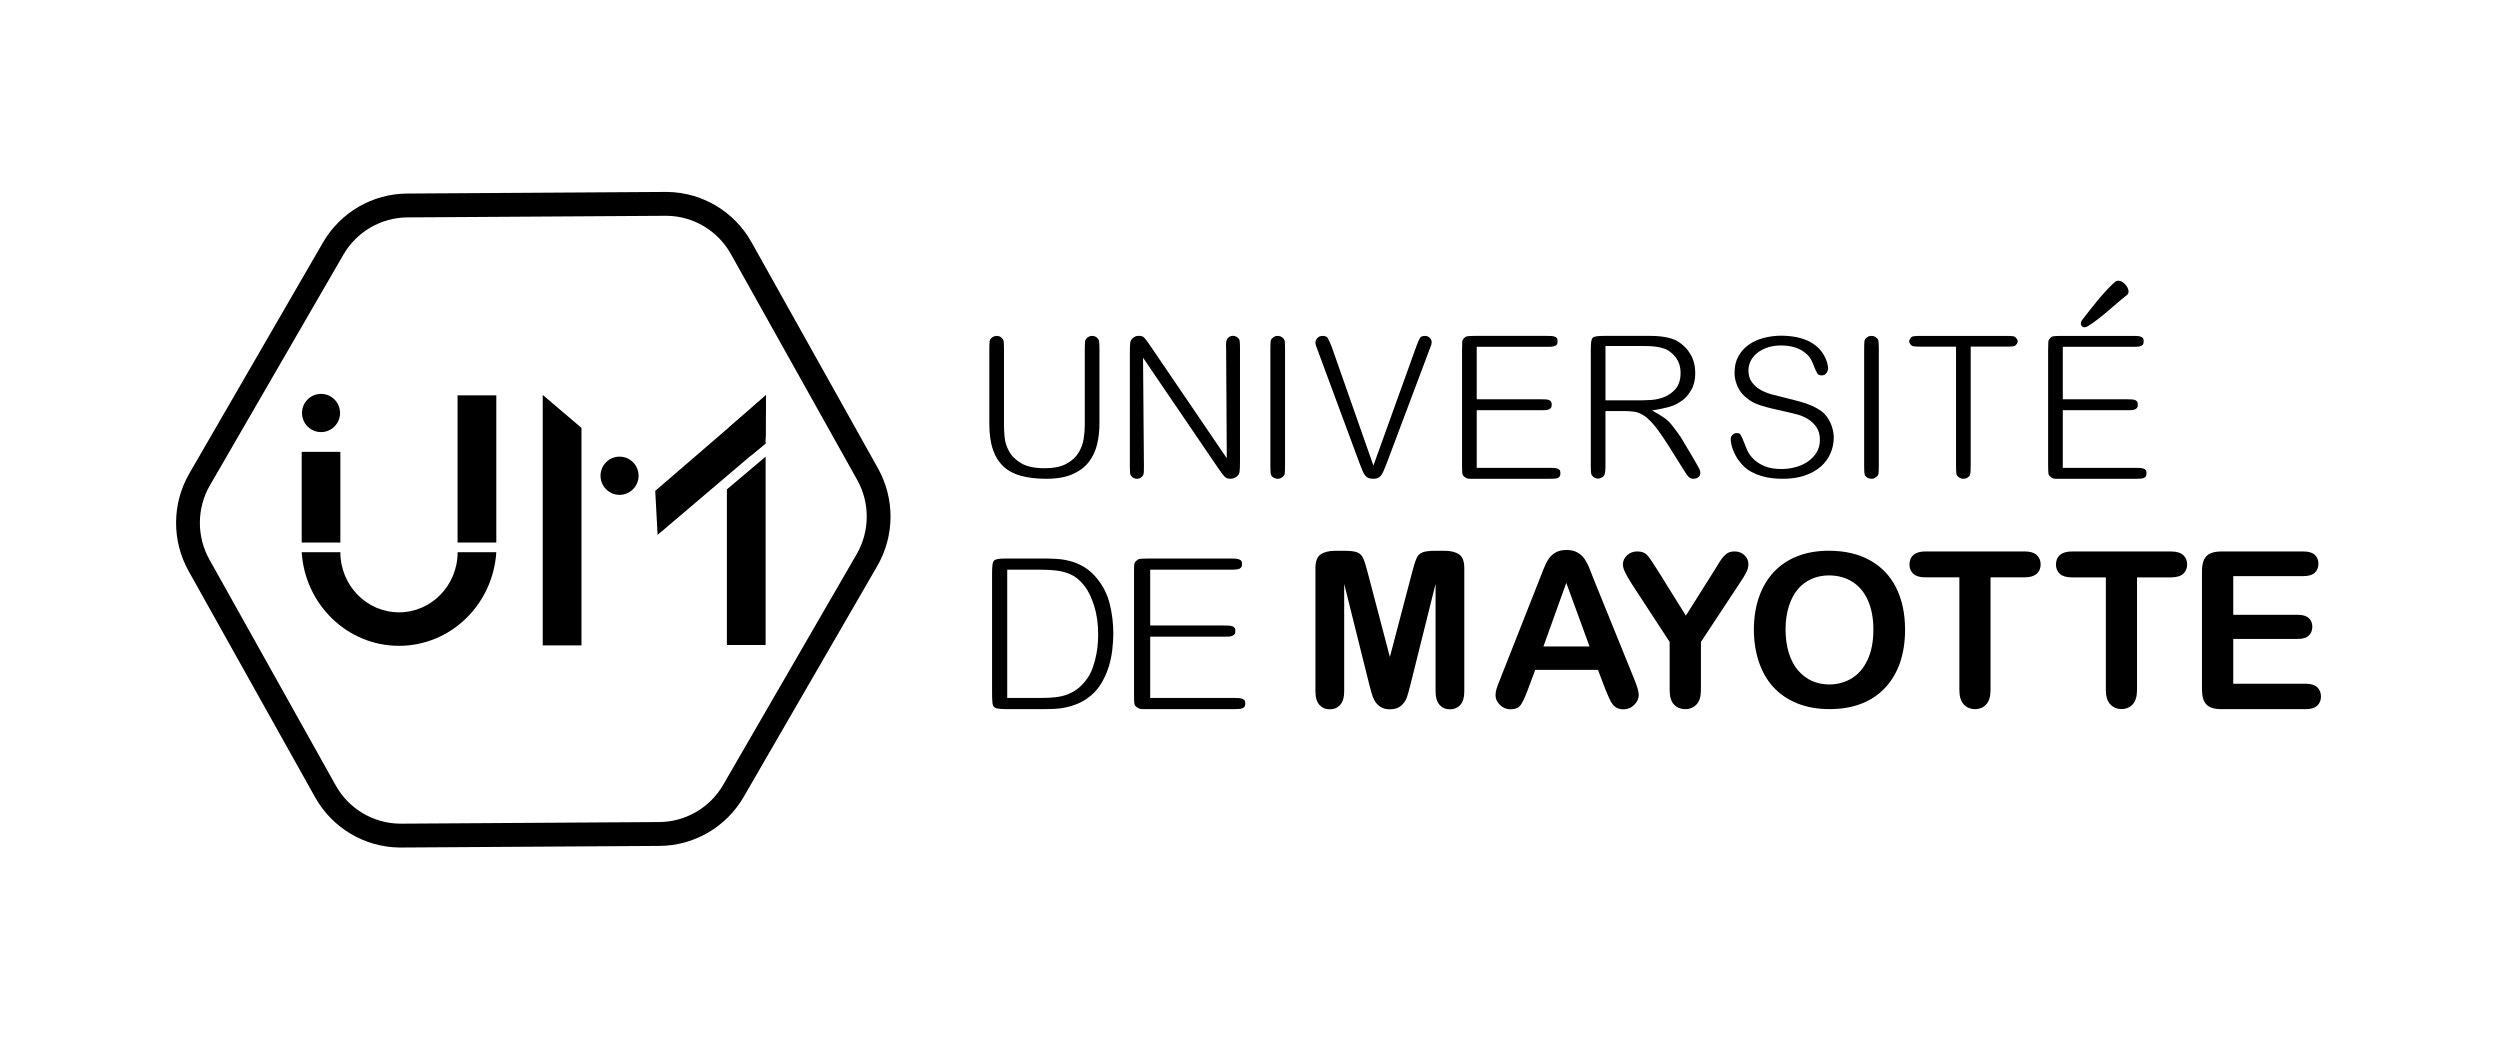 <?xml version="1.0" encoding="UTF-8"?>
<svg id="UM_logotype_noir-fblanc" xmlns="http://www.w3.org/2000/svg" viewBox="0 0 6803.15 2834.65">
  <defs>
    <style>
      .cls-1 {
        stroke-width: 0px;
      }
    </style>
  </defs>
  <path class="cls-1" d="M2963.2,1256.85c10.6-13.87,18.08-29.85,22.25-47.49,4.3-18,6.46-36.94,6.46-56.33v-202.04c0-9.42-.26-16.41-.81-21.3-.36-3.74-1.82-6.8-4.43-9.34-4.04-4.26-8.83-6.28-14.72-6.28-3.31,0-6.15.65-8.49,1.94-2.76,1.49-4.87,2.96-6.25,4.34-2.58,2.54-4.04,5.6-4.4,9.34-.55,5-.83,12.17-.83,21.3v206.94c0,11.09-1.04,23.42-3.1,36.58-2.16,13.68-7.01,26.56-14.46,38.36-7.58,11.96-18.78,21.95-33.32,29.67-14.48,7.74-34.07,11.64-58.22,11.64-27.17,0-48.58-4.5-63.66-13.4-15.13-8.87-26.34-19.86-33.32-32.65-6.82-12.48-10.91-25.59-12.09-38.93-1.15-12.93-1.69-23.31-1.69-31.82v-206.39c0-9.21-.26-16.38-.78-21.3-.39-3.72-1.85-6.78-4.43-9.34-4.06-4.26-8.83-6.28-14.74-6.28-3.28,0-6.15.65-8.47,1.94-2.76,1.52-4.87,2.96-6.28,4.34-2.58,2.54-4.04,5.6-4.43,9.34-.52,5.02-.78,12.19-.78,21.3v202.59c0,27.71,3.39,51.47,10.11,70.59,6.59,18.81,16.31,34.17,28.86,45.68,12.58,11.54,28.55,19.99,47.49,25.14,19.36,5.23,42.28,7.9,68.07,7.9,29.46,0,53.9-4.27,72.63-12.72,18.6-8.4,33.34-19.6,43.84-33.33"/>
  <path class="cls-1" d="M3369.34,919.94c-6.96-6.83-17.35-7.88-24.23-3.06-2.89,2.04-4.95,4.13-5.91,6.04-1.48,2.9-2.34,5.73-2.63,8.76-.34,3.51-.34,9.31.03,17.27v.26l1.8,297.86-207.82-305.53c-7.16-10.94-12.84-18.55-16.93-22.74-3.18-3.24-7.76-4.84-14.09-4.84s-9.46,1.13-10.99,2.07c-3.99,2.38-5.18,3.43-5.44,3.72-2.4,2.04-4.01,3.79-5.05,5.52-1.04,1.67-1.77,3.64-2.19,5.89-.47,2.8-.83,6.31-.99,10.49-.18,4.45-.26,9.89-.26,16.3v309.58c0,8.79.26,15.75.81,20.75.34,3.66,1.67,6.38,4.14,8.56,7.03,6.88,17.32,7.93,24.62,3.01,3.88-2.62,5.42-4.66,6.07-5.91,1.43-2.83,2.21-5.52,2.37-8.29.16-3.51.26-9.58.26-18.11l-2.4-294.09,204.57,300.71c3.96,5.68,7.4,10.52,10.34,14.44,2.68,3.69,5.29,6.65,7.68,8.84,2.16,1.99,4.3,3.38,6.41,4.13,2.19.84,5.16,1.23,8.78,1.23,6.62,0,12.32-1.99,17.43-6.15,4.19-3.56,6.62-7.51,7.32-11.93.89-5.73,1.3-15.18,1.3-28.05v-307.41c0-8.79-.26-15.75-.81-20.75-.36-3.64-1.72-6.41-4.17-8.58"/>
  <path class="cls-1" d="M3491.98,920.55c-2.42-2.64-4.53-4.08-7.01-4.97-2.81-1.02-5.44-1.54-8-1.54-3.59,0-6.49.63-8.62,1.86-2.6,1.49-4.66,3.01-6.12,4.42-2.71,2.41-4.04,5.15-4.43,8.79-.52,5.08-.78,12.25-.78,21.3v316.12c0,9.05.26,16.25.78,21.32.39,3.69,1.85,6.75,4.43,9.29,1.95,1.88,4.14,3.27,6.75,4.21,6.49,2.36,12.35,1.86,16.49-.39,2.76-1.54,4.9-3.01,6.23-4.34,2.76-2.43,4.09-5.15,4.45-8.79.55-5.05.78-12.25.78-21.3v-316.12c0-8.76-.23-15.8-.78-21.09-.36-3.79-1.72-6.59-4.17-8.77"/>
  <path class="cls-1" d="M3890.67,919.25c-3.57-3.48-7.84-5.18-13.1-5.18-9.69,0-12.19,3.87-13,5.15-3.23,5-6.62,12.56-10.08,22.5l-.03.08-117.07,325.18-113.6-323.61c-3.86-9.94-7.48-17.92-10.78-23.57-.81-1.41-3.36-5.73-13.96-5.73-5.89,0-10.45,1.88-13.94,5.73-3.7,4.06-5.47,7.85-5.47,11.62,0,2.96.44,5.97,1.35,8.97,1.04,3.51,3.05,8.74,5.86,15.75l113.16,305.4c2.89,7.46,5.52,14.1,7.89,19.86,2.11,5.15,4.56,9.42,7.29,12.77,2.45,2.98,5.26,5.13,8.57,6.57,6.69,2.85,19.38,2.98,26.1-.18,3.33-1.57,6.07-3.79,8.39-6.8,2.55-3.27,4.92-7.59,7.11-12.87l8-19.52,115.76-307.8c2.89-7.12,4.77-12.11,5.65-15.07.73-2.46,1.09-5.42,1.09-8.69,0-3.61-1.69-7.06-5.21-10.54"/>
  <path class="cls-1" d="M4238.56,1275.31c-3.07-1.11-6.43-1.73-10.03-1.87-4.12-.19-8.18-.3-12.14-.3h-197.87v-156.84h175.26c3.96,0,8.02-.08,12.14-.27,3.39-.16,6.41-.81,9.01-1.98,2.34-1.08,4.25-2.54,5.81-4.55,1.17-1.52,1.85-4.49,1.85-8.37s-.68-6.44-1.98-8.26c-1.46-1.98-3.23-3.38-5.39-4.25-2.68-1.03-5.81-1.65-9.3-1.79-4.12-.19-8.18-.3-12.14-.3h-175.26v-142.79h190.19c3.93,0,8.08-.08,12.37-.27,3.78-.16,7.11-.78,9.9-1.84,2.37-.87,4.19-2.25,5.65-4.22,1.28-1.76,1.95-4.82,1.95-8.83s-.65-6.85-1.85-8.37c-1.43-1.81-3.36-3.14-5.91-4.06-3.02-1.08-6.41-1.71-10.06-1.87-4.09-.19-8.13-.27-12.06-.27h-192.51c-11.41,0-19.3.35-23.52,1.03-3.18.51-5.99,2.22-8.65,5.23-3.15,3.19-4.66,6.36-4.92,9.91-.36,5.17-.52,12.51-.52,22.01v312.49c0,10.91.23,18.79.78,23.37.34,3.19,1.9,6.04,4.74,8.69,1.72,1.43,3.46,2.73,5.05,3.71,1.25.76,2.74,1.35,4.45,1.73,1.93.46,4.51.7,7.68.7h215.09c3.99,0,8.1-.11,12.45-.3,3.7-.14,7.01-.79,9.92-1.84,2.29-.87,4.12-2.25,5.57-4.2,1.28-1.76,1.95-4.82,1.95-8.83s-.68-6.85-1.82-8.37c-1.46-1.81-3.39-3.14-5.91-4.06"/>
  <path class="cls-1" d="M4627.04,1286.4c0-1.65-.13-3.11-.42-4.36-.13-.77-.63-2.29-2.01-5.24-1.22-2.6-2.97-5.93-5.26-9.99-2.37-4.2-5.57-9.81-9.59-16.77l-35.66-60.06c-1.28-1.91-4.4-6.33-9.27-13.02-4.87-6.7-9.33-12.62-13.29-17.73-6.9-8.98-13.99-16.05-21.1-21-7.48-5.18-13.73-9.22-18.76-12.12l-15.84-9.06,17.87-3.24c7.76-1.43,17.95-3.8,30.27-7.07,11.59-3.08,23.78-9.41,36.21-18.79,7.35-5.37,14.8-14.35,22.19-26.79,7.19-12.12,10.86-27.67,10.86-46.19s-4.22-35.45-12.61-50.2c-8.36-14.75-20.06-26.74-34.78-35.67-6.04-3.72-12.97-6.64-20.58-8.66-7.87-2.1-15.53-3.64-22.77-4.52-7.29-.9-13.78-1.44-19.49-1.62-5.73-.19-9.33-.27-10.78-.27h-125.82c-9.46,0-17.09.45-22.64,1.3-4.45.69-7.68,2.02-9.64,3.99-1.88,1.89-3.2,5.1-3.91,9.51-.83,5.55-1.25,13.21-1.25,22.7v313.34c0,4.7.08,9.7.23,14.96.23,5.93.76,8.82,1.15,10.21,1.22,3.43,3.57,6.43,7.01,8.74,6.9,4.7,14.41,4.78,22.48.27,3.49-1.94,5.81-4.92,7.14-9.14.55-2.29,1.07-5.18,1.35-8.34.39-3.38.55-8.93.55-16.69v-146.22h52.62c9.79,0,18.94.69,27.09,2.02,8.81,1.46,17.82,5.34,26.83,11.53,8.7,6.03,18.18,15.39,28.24,27.77,9.82,12.04,21.7,29.07,35.32,50.55l37.38,59.58c4.77,7.63,8.15,13,10.94,17.33,2.66,4.2,5.24,7.55,7.63,9.94,2.06,2.07,4.14,3.53,6.2,4.31,5.42,2.05,14.46,1.89,20.87-3.38,3.41-2.79,5-6.59,5-11.91M4467.54,1089.47h-98.62v-147.9h100.26c4.85,0,10.6.08,17.3.27,6.88.21,13.81.8,20.58,1.73,6.93.96,13.78,2.52,20.34,4.68,7.01,2.26,13.16,5.55,18.16,9.73,18.34,13.95,27.77,32.98,27.77,56.45,0,18.9-4.66,33.75-13.83,44.14-8.75,9.97-19.15,17.35-30.89,21.93-11.41,4.44-23.08,7.1-34.7,7.87-11.23.74-20.03,1.12-26.36,1.12"/>
  <path class="cls-1" d="M4955.4,1269.23c11.36-10.15,20.08-22.19,25.92-35.74,5.86-13.61,8.83-28.26,8.83-43.56,0-5.29-.68-11.33-2.06-17.95-1.38-6.57-3.46-13.19-6.23-19.65-2.76-6.41-6.3-12.66-10.6-18.55-4.19-5.78-9.01-10.7-14.3-14.63-4.85-3.38-10.16-6.72-15.84-9.86-5.52-3.04-12.37-6.12-20.34-9.08-8.08-3.01-17.79-6.04-28.91-9.05-11.38-3.06-25.11-6.59-41.24-10.54-9.56-2.17-19.67-4.74-30.27-7.64-10.94-3.06-21.02-7.2-29.9-12.35-9.22-5.31-16.91-12.11-22.92-20.23-6.36-8.53-9.59-19.44-9.59-32.42,0-8.9,2.08-17.64,6.2-25.98,4.12-8.29,10.21-15.62,18.13-21.82,7.68-6.02,17.06-10.94,27.82-14.6,20.19-6.88,47.93-7.3,70.49-1.23,10.84,2.93,20.16,7.2,27.79,12.72,9.35,6.8,15.73,13.55,19.54,20.67,3.44,6.41,6.75,13.79,9.77,21.98,2.08,5.83,4.71,11.41,7.76,16.61,1.33,2.22,3.99,5.21,12.06,5.21,5.31,0,9.2-1.86,12.19-5.81,3.36-4.5,5-8.79,5-13.16,0-5.44-1.09-11.51-3.26-18.05-2.24-6.75-5.08-13.06-8.49-18.79-6.17-10.47-13.78-19.15-22.59-25.85-8.99-6.8-18.73-12.14-28.94-15.91-10.34-3.79-21.02-6.51-31.81-8.08-29.64-4.27-55.82-2.69-80.7,3.92-15.53,4.13-29.28,10.44-40.87,18.81-11.49,8.27-20.76,18.79-27.61,31.24-6.77,12.35-10.19,27-10.19,43.56,0,9.81,1.2,18.58,3.54,25.98,2.4,7.67,5.34,14.52,8.78,20.41,3.33,5.76,7.06,10.68,11.07,14.65,4.19,4.11,7.84,7.38,10.97,9.79,5.6,4.47,11.25,8.16,16.91,11.04,5.81,2.93,12.82,5.73,20.84,8.29,8.39,2.69,18.52,5.47,30.17,8.29,11.9,2.9,27.07,6.33,45.38,10.28,7.03,1.49,15.19,3.51,24.36,6.07,9.48,2.67,18.76,6.75,27.56,12.11,8.99,5.55,16.67,12.79,22.9,21.64,6.46,9.26,9.74,21.04,9.74,35.01,0,13.16-3.2,24.93-9.56,35.01-6.23,9.81-14.35,18.16-24.25,24.75-9.72,6.51-20.97,11.49-33.37,14.73-12.27,3.19-24.88,4.84-37.54,4.84-18.47,0-33.97-2.67-46.11-7.88-12.06-5.15-22.01-11.54-29.59-18.97-7.53-7.46-13.21-15.23-16.83-23.16-3.39-7.48-5.86-13.5-7.4-18-4.58-12.06-8.36-20.62-11.23-25.25-1.2-1.94-3.54-4.53-10.19-4.53-4.85,0-8.73,1.57-11.88,4.81-3.2,3.3-4.77,6.88-4.77,10.91,0,10.65,3,22.84,8.8,36.21,5.91,13.5,14.2,25.72,24.62,36.32,6.85,7.12,14.67,13,23.24,17.56,8.75,4.66,18,8.43,27.46,11.17,9.51,2.77,19.15,4.74,28.65,5.76,33.84,3.72,65.05.97,89.56-7.54,17.32-6.04,31.91-14.29,43.32-24.52"/>
  <path class="cls-1" d="M5107.81,920.55c-2.42-2.64-4.53-4.08-7.01-4.97-2.81-1.02-5.44-1.54-8-1.54-3.59,0-6.49.63-8.62,1.86-2.61,1.49-4.66,3.01-6.12,4.42-2.71,2.41-4.04,5.15-4.43,8.79-.52,5.08-.78,12.25-.78,21.3v316.12c0,9.05.26,16.25.78,21.32.39,3.69,1.85,6.75,4.43,9.29,1.95,1.88,4.14,3.27,6.75,4.21,6.51,2.36,12.35,1.86,16.49-.39,2.76-1.54,4.9-3.01,6.23-4.34,2.76-2.43,4.09-5.15,4.45-8.79.55-5.05.78-12.25.78-21.3v-316.12c0-8.76-.23-15.8-.78-21.09-.36-3.79-1.72-6.59-4.17-8.77"/>
  <path class="cls-1" d="M5489.44,924.03c-1.17-2.05-2.5-3.83-3.91-5.24-2.14-2.39-4.51-3.57-7.71-3.91-4.51-.53-10.76-.8-18.6-.8h-232.21c-7.79,0-14.07.24-18.86.8-3.41.37-5.86,1.52-7.79,3.65-1.48,1.54-2.63,3.25-3.59,5.32-.89,1.81-1.3,3.54-1.3,5.14,0,1.76.42,3.35,1.33,4.92,1.15,2.02,2.42,3.78,3.91,5.24,1.88,1.89,4.4,2.98,7.74,3.38,4.58.53,10.78.77,18.57.77h95.86v322.62c0,9.23.26,16.34.81,21.71.36,3.96,1.8,6.81,4.48,8.99,4.4,4.36,9.01,6.28,14.67,6.28,3.41,0,6.33-.61,8.75-1.81,2.66-1.33,4.66-2.69,5.99-4.02,2.68-2.42,4.04-5.51,4.4-9.69.57-5.75.83-12.91.83-21.47v-322.62h96.41c7.79,0,13.99-.24,18.6-.77,3.31-.4,5.81-1.49,7.74-3.41,1.33-1.36,2.63-3.17,3.78-5.32.94-1.78,1.43-3.38,1.43-4.82,0-1.76-.44-3.38-1.33-4.95"/>
  <path class="cls-1" d="M5755,767.62c-32.12,28.13-66.95,75.22-88.75,102.88-9.17,11.62-.47,26.53,15.19,17.16,35.5-21.19,76.79-62.01,106.67-84.96,15.63-12.01-15.19-50.79-33.11-35.09"/>
  <path class="cls-1" d="M5833.45,1275.32c-3.07-1.11-6.43-1.73-10.03-1.87-4.12-.19-8.18-.3-12.14-.3h-197.87v-156.83h175.26c3.96,0,8.02-.08,12.14-.27,3.39-.16,6.41-.81,9.01-1.98,2.34-1.08,4.25-2.54,5.81-4.55,1.17-1.52,1.85-4.49,1.85-8.37s-.68-6.44-1.98-8.26c-1.46-1.98-3.23-3.38-5.39-4.25-2.68-1.03-5.81-1.65-9.3-1.79-4.12-.19-8.18-.3-12.14-.3h-175.26v-142.78h190.19c3.93,0,8.08-.08,12.37-.27,3.78-.16,7.11-.78,9.9-1.84,2.37-.87,4.19-2.25,5.65-4.22,1.28-1.76,1.95-4.82,1.95-8.83s-.65-6.85-1.85-8.36c-1.43-1.81-3.36-3.14-5.91-4.06-3.02-1.08-6.41-1.71-10.05-1.87-4.09-.19-8.13-.27-12.06-.27h-192.51c-11.41,0-19.3.35-23.52,1.03-3.18.51-5.99,2.22-8.65,5.23-3.15,3.19-4.66,6.36-4.92,9.91-.36,5.17-.52,12.51-.52,22.01v312.46c0,10.91.23,18.79.78,23.36.34,3.19,1.9,6.04,4.74,8.69,1.72,1.43,3.46,2.73,5.05,3.71,1.25.76,2.73,1.35,4.45,1.73,1.93.46,4.51.7,7.68.7h215.09c3.99,0,8.1-.11,12.45-.3,3.7-.14,7.01-.79,9.93-1.84,2.29-.87,4.12-2.25,5.57-4.2,1.28-1.76,1.95-4.82,1.95-8.83s-.68-6.85-1.82-8.37c-1.46-1.81-3.39-3.14-5.91-4.06"/>
  <path class="cls-1" d="M2985.16,1574.06c-10.73-13.12-22.28-23.43-34.31-30.66-12.21-7.32-24.66-12.75-36.99-16.11-12.51-3.42-24.99-5.52-37.11-6.28-12.48-.76-24.33-1.16-35.49-1.16h-101.76c-10.04,0-18.09.46-24,1.37-4.67.73-8.14,2.17-10.31,4.27-2.05,1.95-3.44,5.28-4.16,9.85-.9,5.92-1.36,14.13-1.36,24.38v322.98c0,11.59.27,20.9.84,27.85.45,5.58,1.78,9.79,3.95,12.51,1.93,2.47,5.22,4.15,9.77,4.97,5.97,1.1,14.47,1.68,25.27,1.68h102.33c8.11,0,17.06-.21,26.89-.61,9.44-.37,19.48-1.62,29.82-3.69,10.22-2.07,20.65-5.16,30.96-9.15,10.1-3.94,20.11-9.34,29.67-16.08,14.68-10.4,26.71-22.97,35.67-37.28,9.17-14.67,16.37-30.08,21.41-45.79,5.1-15.8,8.62-32,10.49-48.11,1.93-16.41,2.89-31.51,2.89-44.82,0-27.3-3.26-54.46-9.71-80.69-6.36-25.69-18.06-49.06-34.76-69.43M2987.78,1745.57c-.42,9.55-1.75,20.68-3.92,33.07-2.23,12.45-5.7,25.44-10.31,38.62-4.76,13.67-11.85,26.18-20.98,37.1-7.36,9.12-15.29,16.69-23.49,22.45-8.11,5.67-17,10.28-26.41,13.67-9.32,3.36-19.78,5.7-31.05,6.93-10.97,1.22-23.4,1.83-36.9,1.83h-93.8v-348.94h90.87c15.83,0,29.85.73,41.67,2.14,12.09,1.46,23.03,4,32.53,7.57,9.68,3.6,18.39,8.51,25.87,14.55,7.27,5.89,14.32,13.33,20.92,22.09,9.47,12.51,17.88,30.26,24.96,52.81,7.05,22.42,10.64,48.57,10.64,77.7,0,2.81-.21,8.97-.6,18.43"/>
  <path class="cls-1" d="M3380.24,1901.46c-3.41-1.13-7.11-1.77-11.17-1.92-4.63-.18-9.27-.31-13.71-.31h-225.38v-166.66h199.74c4.44,0,8.98-.09,13.68-.27,3.8-.15,7.11-.82,9.98-2.01,2.54-1.07,4.67-2.62,6.27-4.58.8-.95,2.06-3.23,2.06-8.66,0-3.81-.74-6.68-2.19-8.48-1.54-2.04-3.44-3.42-5.79-4.3-2.96-1.07-6.4-1.71-10.3-1.83-4.7-.21-9.27-.31-13.71-.31h-199.74v-151.83h216.63c4.47,0,9.14-.09,14.06-.31,4.15-.12,7.85-.76,10.97-1.89,2.57-.88,4.51-2.26,5.99-4.18,1.06-1.31,2.22-3.91,2.22-9.15s-1.26-7.69-1.99-8.57c-1.51-1.83-3.64-3.2-6.4-4.15-3.35-1.1-7.11-1.74-11.13-1.92-4.7-.18-9.24-.27-13.71-.27h-218.59c-16.03,0-23.33.58-26.64,1.1-3.35.49-6.4,2.26-9.4,5.34-3.44,3.29-5.15,6.53-5.41,10.16-.42,5.49-.61,13.24-.61,23.28v330.12c0,11.53.32,19.83.9,24.65.42,3.33,2.09,6.22,5.21,8.88,1.87,1.46,3.76,2.84,5.6,3.84,1.38.79,2.99,1.37,4.89,1.8,2.12.46,5.02.7,8.56.7h244.24c4.44,0,9.2-.09,14.03-.31,4.22-.15,7.82-.76,11.13-1.89,2.41-.85,4.41-2.26,5.95-4.27,1.42-1.77,2.19-4.91,2.19-9.06,0-5.43-1.26-7.69-2.03-8.57-1.54-1.86-3.64-3.2-6.4-4.15"/>
  <path class="cls-1" d="M3725.2,1859.04l-67.33-270.21v292.77c0,16.2-3.62,28.34-10.76,36.44-7.15,8.13-16.67,12.18-28.49,12.18s-20.83-4.02-28.1-12.02c-7.24-7.98-10.88-20.18-10.88-36.59v-335.6c0-18.51,4.79-30.99,14.32-37.44,9.56-6.45,22.46-9.71,38.71-9.71h26.35c15.83,0,27.35,1.46,34.52,4.35,7.18,2.89,12.45,8.1,15.92,15.62,3.44,7.52,7.33,19.79,11.73,36.74l61.02,232.31,61.02-232.31c4.4-16.96,8.29-29.22,11.76-36.74,3.44-7.52,8.74-12.73,15.89-15.62,7.18-2.89,18.66-4.35,34.55-4.35h26.35c16.22,0,29.09,3.26,38.68,9.71,9.53,6.45,14.29,18.94,14.29,37.44v335.6c0,16.2-3.56,28.34-10.73,36.44-7.15,8.13-16.76,12.18-28.76,12.18-11.28,0-20.56-4.05-27.8-12.18-7.27-8.1-10.88-20.24-10.88-36.44v-292.77l-67.35,270.21c-4.37,17.57-7.96,30.44-10.73,38.63-2.77,8.19-7.9,15.65-15.35,22.41-7.45,6.76-17.76,10.14-30.93,10.14-9.92,0-18.33-2.16-25.21-6.51-6.87-4.35-12.24-9.89-16.07-16.62-3.8-6.76-6.81-14.25-8.98-22.44-2.23-8.19-4.46-16.71-6.75-25.6"/>
  <path class="cls-1" d="M4368.55,1875.59l-20.05-52.64h-170.77l-20.05,53.79c-7.84,20.98-14.53,35.12-20.05,42.47-5.58,7.34-14.65,11.02-27.26,11.02-10.67,0-20.14-3.91-28.34-11.74-8.2-7.8-12.33-16.67-12.33-26.58,0-5.75.96-11.65,2.86-17.76,1.9-6.08,5.03-14.6,9.47-25.43l107.42-272.3c3.08-7.83,6.75-17.22,11.07-28.17,4.25-10.99,8.86-20.08,13.75-27.33,4.85-7.25,11.25-13.12,19.18-17.58,7.93-4.48,17.7-6.74,29.37-6.74s21.74,2.26,29.64,6.74c7.93,4.45,14.35,10.23,19.21,17.28,4.88,7.07,8.98,14.66,12.33,22.75,3.35,8.1,7.6,18.93,12.75,32.48l109.75,270.55c8.59,20.62,12.9,35.58,12.9,44.94s-4.07,18.63-12.21,26.73c-8.11,8.1-17.88,12.16-29.34,12.16-6.72,0-12.42-1.2-17.22-3.58-4.76-2.38-8.8-5.63-12.03-9.72-3.23-4.09-6.75-10.38-10.46-18.87-3.74-8.49-6.9-15.98-9.59-22.45M4200.07,1759.17h125.48l-63.28-173.07-62.2,173.07Z"/>
  <path class="cls-1" d="M4543.56,1878.48v-131.62l-102.57-157.09c-8.98-14.15-15.32-25.2-19.05-33.12-3.71-7.92-5.61-14.8-5.61-20.67,0-9.62,3.77-17.93,11.34-24.9,7.54-6.97,16.85-10.48,27.95-10.48,11.64,0,20.47,3.25,26.5,9.77,6,6.52,15.05,19.48,27.04,38.93l78.54,125.96,79.35-125.96c4.76-7.74,8.8-14.24,12.03-19.54,3.26-5.27,6.84-10.25,10.76-14.86,3.89-4.62,8.23-8.16,13.03-10.6,4.76-2.47,10.61-3.69,17.46-3.69,10.73,0,19.66,3.46,26.8,10.34,7.15,6.91,10.73,14.86,10.73,23.92,0,7.36-1.81,14.74-5.43,22.1-3.62,7.36-9.83,17.51-18.6,30.53l-105.19,159.38v131.62c0,17.19-4.01,29.99-12,38.48-8.05,8.52-18.27,12.75-30.69,12.75s-22.82-4.2-30.63-12.6c-7.84-8.4-11.76-21.27-11.76-38.63"/>
  <path class="cls-1" d="M4977.05,1498.73c43.57,0,80.95,8.76,112.16,26.29,31.24,17.53,54.87,42.45,70.94,74.75,16.04,32.31,24.03,70.27,24.03,113.85,0,32.22-4.37,61.5-13.15,87.86-8.8,26.32-21.98,49.18-39.56,68.5-17.58,19.32-39.17,34.1-64.76,44.36-25.6,10.2-54.9,15.35-87.95,15.35s-62.29-5.26-88.25-15.79c-25.99-10.53-47.67-25.34-65.03-44.48-17.4-19.14-30.54-42.18-39.41-69.1-8.89-26.89-13.33-56-13.33-87.26s4.61-61.41,13.9-88.13c9.26-26.71,22.7-49.48,40.25-68.23,17.58-18.76,38.98-33.11,64.19-43.08,25.24-9.93,53.88-14.9,85.96-14.9M5097.95,1713.06c0-30.51-4.98-56.96-14.89-79.3-9.92-22.38-24.12-39.28-42.54-50.76-18.45-11.46-39.59-17.17-63.47-17.17-17,0-32.71,3.17-47.12,9.51-14.44,6.34-26.86,15.58-37.27,27.7-10.4,12.14-18.63,27.64-24.63,46.49-6,18.88-9.05,40.05-9.05,63.54s3.05,45.11,9.05,64.25c6,19.14,14.5,35,25.51,47.62,10.98,12.59,23.58,22.02,37.81,28.27,14.23,6.25,29.85,9.39,46.85,9.39,21.77,0,41.79-5.41,60.03-16.21,18.24-10.8,32.74-27.46,43.54-50.02,10.79-22.55,16.19-50.31,16.19-83.31"/>
  <path class="cls-1" d="M5509.57,1571.1h-92.83v306.51c0,17.66-3.92,30.74-11.76,39.28-7.84,8.54-17.94,12.81-30.36,12.81s-22.85-4.3-30.78-12.93c-7.96-8.66-11.91-21.68-11.91-39.16v-306.51h-92.83c-14.5,0-25.33-3.21-32.38-9.63-7.05-6.42-10.58-14.93-10.58-25.47s3.68-19.56,11.03-25.92c7.33-6.33,17.97-9.48,31.93-9.48h270.48c14.71,0,25.66,3.27,32.8,9.78,7.18,6.51,10.73,15.08,10.73,25.62s-3.62,19.05-10.88,25.47c-7.24,6.42-18.15,9.63-32.65,9.63"/>
  <path class="cls-1" d="M5908.21,1571.17h-92.83v306.29c0,17.64-3.92,30.72-11.76,39.25-7.84,8.53-17.94,12.8-30.36,12.8s-22.85-4.3-30.78-12.92c-7.96-8.66-11.91-21.67-11.91-39.13v-306.29h-92.83c-14.5,0-25.33-3.21-32.38-9.62-7.06-6.42-10.58-14.92-10.58-25.45s3.68-19.55,11.03-25.91c7.33-6.32,17.97-9.47,31.93-9.47h270.48c14.71,0,25.66,3.27,32.8,9.77,7.18,6.51,10.73,15.07,10.73,25.6s-3.62,19.04-10.88,25.45c-7.24,6.42-18.15,9.62-32.65,9.62"/>
  <path class="cls-1" d="M6268.91,1567.73h-191.66v105.35h176.5c12.99,0,22.67,2.99,29.07,8.93,6.42,5.94,9.59,13.8,9.59,23.56s-3.14,17.71-9.44,23.83c-6.3,6.16-16.04,9.24-29.22,9.24h-176.5v122.04h198.27c13.36,0,23.43,3.17,30.24,9.48,6.75,6.34,10.16,14.78,10.16,25.34s-3.41,18.38-10.16,24.7c-6.81,6.34-16.88,9.52-30.24,9.52h-231.22c-18.51,0-31.87-4.19-39.95-12.56-8.14-8.41-12.21-21.96-12.21-40.68v-322.51c0-12.47,1.84-22.66,5.46-30.58,3.62-7.88,9.32-13.64,17.03-17.24,7.75-3.63,17.61-5.42,29.67-5.42h224.62c13.57,0,23.64,3.05,30.24,9.21,6.6,6.16,9.89,14.2,9.89,24.14s-3.29,18.29-9.89,24.45c-6.6,6.13-16.67,9.21-30.24,9.21"/>
  <path class="cls-1" d="M1814.96,587.24c71.92.93,138.5,40.65,173.72,103.65l344.14,615.35c34.91,62.41,34.34,139.65-1.47,201.53l-363.49,628.19c-35.81,61.88-102.34,100.6-173.64,101.06l-702.76,4.4-3.9-.03c-71.92-.93-138.5-40.64-173.72-103.63l-344.14-615.37c-34.91-62.41-34.34-139.62,1.47-201.53l363.51-628.17c35.82-61.91,102.34-100.63,173.61-101.06l702.76-4.4h3.9ZM1815.79,522.32c-1.7-.02-3.43-.02-5.13-.02l-702.78,4.4c-94.48.59-181.62,51.31-229.09,133.37l-363.51,628.19c-47.47,82.03-48.22,183.18-1.93,265.93l344.14,615.35c46.7,83.52,134.13,135.53,229.23,136.77,1.72.02,3.43.04,5.15.02l702.76-4.4c94.48-.59,181.64-51.31,229.11-133.37l363.49-628.17c47.47-82.06,48.22-183.2,1.96-265.93l-344.14-615.37c-46.7-83.52-134.15-135.53-229.26-136.77"/>
  <rect class="cls-1" x="820.98" y="1229.6" width="105.25" height="246.79"/>
  <rect class="cls-1" x="1245.16" y="1075.86" width="105.44" height="400.53"/>
  <polygon class="cls-1" points="1476.91 1074.72 1476.91 1756.33 1582.35 1756.33 1582.35 1164.41 1476.91 1074.72"/>
  <polygon class="cls-1" points="2083.48 1242.63 1978.04 1331.73 1978.04 1755.19 2083.48 1755.19 2083.48 1242.63"/>
  <path class="cls-1" d="M1350.6,1502.6h-105.27c0,90.42-71.44,163.72-159.55,163.72-88.11,0-159.55-73.3-159.55-163.72h-105.25c8.96,142.24,123.92,254.86,264.8,254.86,140.9,0,255.84-112.62,264.82-254.86"/>
  <path class="cls-1" d="M873.61,1071.85c-28.58,0-51.77,23.27-51.77,52,0,28.71,23.19,52,51.77,52,28.58,0,51.77-23.29,51.77-52,0-28.73-23.19-52-51.77-52"/>
  <path class="cls-1" d="M1685.96,1242.63c-28.58,0-51.77,23.27-51.77,52,0,28.71,23.19,52,51.77,52,28.58,0,51.77-23.29,51.77-52,0-28.73-23.19-52-51.77-52"/>
  <g>
    <polygon class="cls-1" points="2071.15 1087.47 1783.08 1335.81 1789.5 1455.57 2076.58 1211.58 2071.15 1087.47"/>
    <polygon class="cls-1" points="2084.55 1074.37 2044.66 1110.62 2083.12 1128.38 2084.55 1074.37"/>
    <rect class="cls-1" x="2022.04" y="1136.18" width="116.19" height="6.69" transform="translate(913.7 3204.68) rotate(-89.26)"/>
    <polygon class="cls-1" points="2083.19 1207.38 2030.3 1205.75 2042.1 1240.86 2083.19 1207.38"/>
    <rect class="cls-1" x="2056.76" y="1102.82" width="26.43" height="104.12"/>
    <polygon class="cls-1" points="2002.11 1182.34 1984.78 1162.29 2062.77 1094.25 2080.1 1114.29 2002.11 1182.34"/>
    <rect class="cls-1" x="2069.98" y="1087.48" width="13.22" height="101.64"/>
    <rect class="cls-1" x="2070.35" y="1203.8" width="12.84" height="3.58" transform="translate(4153.54 2411.18) rotate(180)"/>
  </g>
</svg>